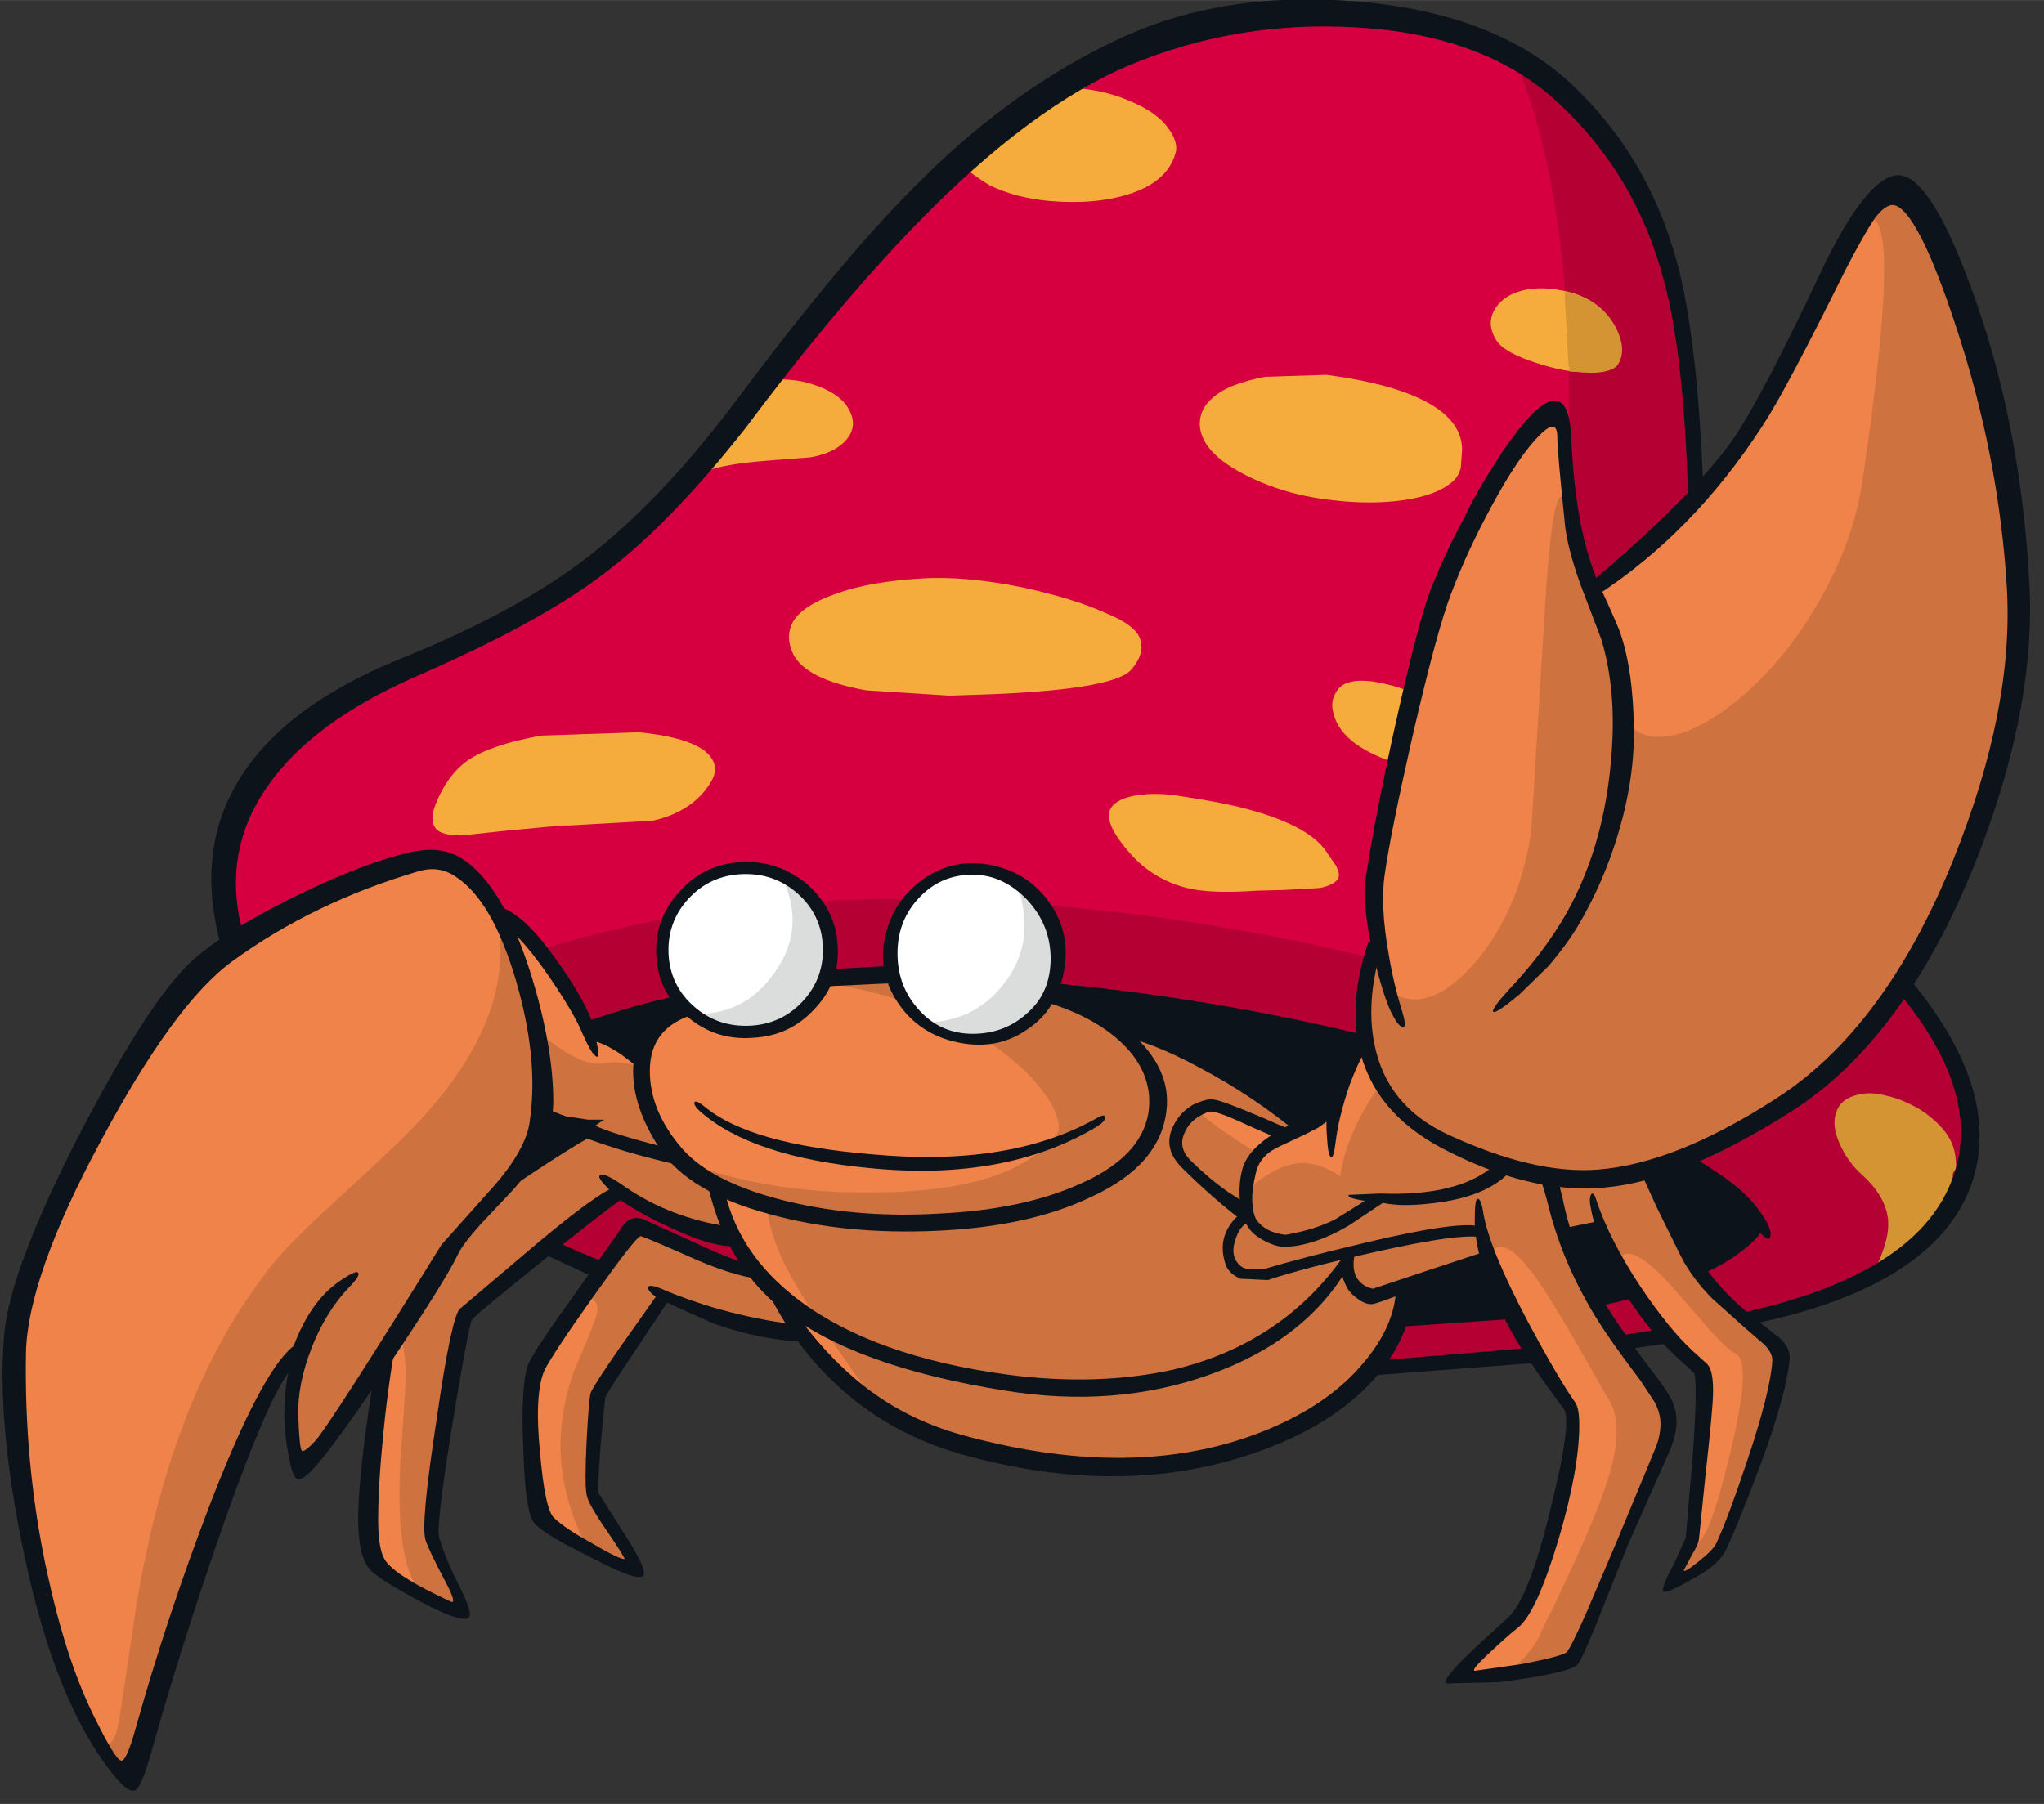 <svg id="Layer_1" xmlns="http://www.w3.org/2000/svg" viewBox="0 0 307 271" width="2500" height="2207"><rect x="0" y="0" width="307" height="271" fill="#333333" stroke="none"/><style>.st0{fill:#d60040}.st1{fill:#b50033}.st2{fill:#0d131a}.st3{fill:#f5ac3c}.st4{fill:#d49433}.st5{fill:#ef834a}.st6{fill:#ce723f}.st7{fill:#fff}.st8{fill:#dbdcdc}</style><path class="st0" d="M254.8 86.9c.3 13.2 5.6 27 16 41.5 2.9 4 6.8 9 11.9 14.9 4.4 5.2 7.1 8.5 8 10 5.6 9.4 7.1 17.6 4.4 24.7-3.4 9.2-13.7 15.7-30.8 19.6-17.7 4-36.2 6.6-55.6 7.7-18.9 1-39 .7-60.5-.9-21.8-1.7-42-6.3-60.4-13.8-23.8-9.7-40.1-22.9-49-39.5-5.6-10.5-7-19.8-4-27.8 3.3-9 11.9-16.5 25.9-22.6C73.2 95.3 82.6 90.3 89 85.8c7.5-5.4 14.7-12.7 21.7-22.1 9.4-12.5 18-22.7 25.8-30.7 11.7-12 22.5-20.1 32.4-24.2 9.6-4 19.9-6 30.7-6.1 14.6-.1 26.2 3.8 34.9 11.9 8.8 8.2 14.5 18.5 17.2 31 1.7 7.4 2.7 21.2 3.1 41.3"/><path class="st1" d="M251.8 45.5c1.6 7.5 2.6 21.3 3 41.3.3 13.2 5.6 27 16 41.5 2.9 4 6.8 9 11.9 14.9 4.4 5.2 7.1 8.5 8 10 5.8 9.7 7.4 18 4.8 24.9-3.4 9-13.7 15.5-31.1 19.4-17.7 4-36.2 6.6-55.6 7.7-18.9 1-39 .7-60.5-.9-21.7-1.7-41.2-6-58.5-13.1-18.6-7.6-33.2-17.7-44-30.3 26.2-20.1 62.5-28.5 109-25.1 18 1.3 36.4 4.3 55.1 9.1 16 4.1 30.2 8.8 42.4 14.2.9.4.3-.9-1.6-3.7l-7.5-11c-8.1-12.3-11.9-21.2-11.6-26.7 2.2-18.3 3.5-34.2 3.9-47.8.9-25.5-1.7-45.8-7.9-60.9 2.5 1.5 4.9 3.2 7.1 5.3 8.7 8.4 14.4 18.7 17.1 31.2"/><path class="st2" d="M244.5 194c-13 3.2-30.9 4.8-53.6 4.6-12.2-.1-27-1.7-44.6-5-17.4-3.2-32.8-7.2-46.3-11.8-14.7-5.1-23.6-9.9-26.8-14.4-3.7-5.2.8-9.5 13.6-12.8l11.3-3.3c6.4-1.7 13-3 19.7-3.7 20.5-2.3 43.7-.6 69.7 5.2 26.9 6 46.8 12.1 59.6 18.3 7.9 3.8 13.4 7.9 16.4 12.3-1.7 4.3-8.1 7.8-19 10.6"/><path class="st3" d="M70.9 114.6c2-1.4 5.5-2.5 10.6-3.5 5.7-1.1 11.4-1.1 17.1-.1 6.4 1.1 8.7 3.1 6.8 6.1-1.8 2.9-4.6 4.8-8.3 5.6l-12.5.7-13.6 1.2c-4 .2-5.5-1-4.3-3.8 1.1-3 2.5-5.1 4.2-6.2M165.8 92.7c2.5 1.1 4 2.2 4.3 3.5.3 1.1-.3 2.6-1.7 4.3-1.2 1.4-5.1 2.3-11.8 2.9l-13.9.6-12.2-.8c-5.6-1-9-2.7-10.2-5.1-1.4-2.9-.3-5.2 3.5-7.1 3.4-1.7 8.3-2.8 14.6-3.2 4.5-.3 9.7.2 15.5 1.4 4.8.9 8.7 2.1 11.9 3.5M115.7 57.4c3.8-.4 6.9.3 9.3 2.1 2.5 1.9 2.8 3.8.8 5.9-1.5 1.6-4.9 2.6-10.2 3.2-5.9.6-9.5 1.3-10.8 2.1l10.9-13.3M176.7 120.1c11.7 1.6 19 4.2 21.9 7.8 1.9 2.4 2.1 3.9.6 4.5l-7.7.7c-6 .2-9.5.3-10.6.1-4.1-.5-7.5-2.2-10.2-5.1-3.2-3.5-3.7-5.9-1.4-7.2 1.6-.9 4.1-1.2 7.4-.8M170 27.9c-3.1 1.2-7.2 1.7-12.2 1.3-3.5-.2-6.6-1-9.4-2.4l-3.2-1.9 6-5.7c4.5-3.7 7.9-5.5 10.3-5.3 3.4.3 6.6 1.2 9.7 2.8 3.6 1.9 5 3.9 4.3 5.9-.6 2.4-2.5 4.2-5.5 5.3M199.9 74.5c-5-.6-9.3-2-13-4.2-3.7-2.2-5.5-4.6-5.4-7.1.1-2.3 2.3-4.1 6.4-5.3 3.8-1.1 7.5-1.4 11.1-.9 5.1.7 9.3 1.7 12.6 3.1 4.5 2 6.7 4.6 6.7 7.7 0 3.3-1.9 5.4-5.6 6.5-3 .8-7.3.9-12.8.2M233.9 44c3.9.6 6.6 2.1 8 4.6 1.1 2.1 1.2 3.9.3 5.5-.8 1.4-3.5 1.7-8.1.7-4.5-.9-7.2-2.2-8.3-3.8-1.2-1.8-1.2-3.5 0-5.1 1.3-1.8 4-2.4 8.1-1.9M212.7 105.2l-2.5 9.1-5-2c-2.4-1.4-3.9-3.1-4.3-5.2-.5-2.3.7-3.6 3.6-3.7 2.5-.3 5.3.3 8.2 1.8"/><path class="st4" d="M280 165.5c2.6-.4 5.3.3 8.1 1.9 3.5 2.1 5.3 5.3 5.2 9.4 0 3.9-1.8 7.3-5.3 10.1l-5.3 3.1c1.3-2.9 1.9-5.2 1.7-6.9-.2-2.3-1.6-4.6-4.1-6.9-2.6-2.3-3.8-4.7-3.6-7.1.1-2.1 1.2-3.4 3.3-3.6"/><path class="st5" d="M105.4 196.4l-5.3-2.2-4.8 7.4c-3.3 5.1-5 7.9-5.1 8.5-.2.6-.4 3.3-.7 7.9l-.4 6.8 7.1 11.6-5.3-2.4c-3.9-2-6.6-3.7-8.2-5.2-1.1-1-1.8-4.1-2.2-9.3-.4-4.7-.3-8.8.1-12.4l7-11.8c3.3-5.4 6-9.1 8.1-11.1 1.8.7 4.9 2 9.4 4 4.1 1.7 7.1 2.7 9 3l4.8 8.5c-4.5-.6-9.1-1.7-13.5-3.3"/><path class="st6" d="M89.5 197.9c.6-1.9 0-2.9-1.6-3.1 3.1-5.2 5.7-8.7 7.8-10.6 1.8.7 4.9 2 9.4 4 4.1 1.7 7.1 2.7 9 3l4.8 8.5c-4.6-.6-9.2-1.7-13.6-3.3l-5.3-2.2-4.8 7.4c-3.3 5.1-5 7.9-5.1 8.5-.2.6-.4 3.3-.7 7.9l-.4 6.8 7.1 11.6c-2.6-1.1-5.2-2.3-7.8-3.7-4.7-8.8-5.4-17.9-1.9-27.2 1.7-3.9 2.7-6.4 3.1-7.6"/><path class="st5" d="M62.8 187.9c2-2.2 7-5.9 14.9-11.2 7.6-5.1 11.7-7.6 12.4-7.6l5.2 1.7 9.1 3.1 6.2 11.8c-2.6.2-6.4-.9-11.3-3.1l-6.5-3.4-8.8 6.3c-6.5 4.8-11.2 8.7-14.1 11.5l-5.3 34.2c3.6 6.8 5.2 10.5 5 11.1-6.2-2.2-10.1-4.2-11.8-6.1-1.3-1.5-2-4.1-2-7.8 0-5.8.6-13 1.8-21.6 1.5-10.5 3.2-16.8 5.2-18.9"/><path class="st6" d="M62.8 187.9c2-2.2 7-5.9 14.9-11.2 7.6-5.1 11.7-7.6 12.4-7.6l5.2 1.7 9.1 3.1 6.2 11.8c-2.6.2-6.4-.9-11.3-3.1l-6.5-3.4-8.8 6.3c-6.5 4.8-11.2 8.7-14.1 11.5l-5.3 34.2c3.8 7.1 5.6 10.8 5.4 11.2-.1.3-1 0-2.6-.9l-3.9-2.1c-3-2.8-4.1-10.3-3.2-22.5.5-6.3.7-10.1.6-11.6-.1-3.3-.8-4.9-2.2-4.8 1.2-6.8 2.6-11 4.1-12.6"/><path class="st5" d="M70.8 144c.1-3.1.9-5 2.3-5.6 2.3-1.1 5.5 1.2 9.5 6.8 2 2.8 3.8 5.7 5.3 8.7l3 2.4c2.4 1.8 4.5 3.4 6.5 4.6l9.3 13.3-3.5-.3c-3.6-.7-8.5-2.2-14.6-4.5-7.6-1-13-6.1-16.2-15.3-1.2-3.7-1.7-7-1.6-10.1"/><path class="st6" d="M74.9 159.4c-2.9-4.9-4.2-10-4.1-15.2 4 4.8 7.4 8.4 10 10.7 3.5 3.1 6.5 4.8 9 4.9l2.1-.2c1.6-.1 3.5.3 5.5 1.2l9.3 13.3-3.5-.3c-3.6-.7-8.5-2.2-14.6-4.5-5.7-.7-10.3-4-13.7-9.9"/><path class="st5" d="M48.5 135.7c4.8-2.3 9.4-4.2 13.9-5.8 4.9-1.8 9.4 1.5 13.3 9.9 3.3 7.1 5.2 15 5.9 23.7.4 4.5-1.3 9.1-5.1 13.8l-8.5 9.5c-2 4.7-6 11.6-12.2 20.6-6.1 8.9-9.7 13.2-10.6 12.9-.5-.2-1-1.2-1.4-3-.5-2.1-.6-4.5-.4-7 .2-2.6.7-4.9 1.5-7.1-3.8 3.2-8.5 13.1-14.1 29.7-3.1 9.4-6.8 20.7-11 34.1-4.7-1.7-8.9-10.8-12.4-27.3-3.1-14.3-4.5-26.5-4.3-36.6.2-7.6 4.4-18.9 12.7-33.8 7.8-14.1 14.1-22.7 18.7-25.7 3.7-2.7 8.5-5.3 14-7.9"/><path class="st6" d="M50.2 180.6c6.1-5.6 10.4-9.6 12.7-12.1 9.9-10.6 13.8-20.9 11.7-30.8 3.7 6.8 5.9 14.7 6.6 23.7.5 5.9-1.3 11.4-5.2 16.5l-5.2 5.8c-2.3 2.3-3.8 4.1-4.7 5.4-2 4.7-5.8 11.3-11.6 19.8-5.7 8.4-9 12.3-9.7 11.8-.9-.6-1.3-2.6-1.4-6-.1-4 .6-8 2-12l.3-.2 6.4-9.4c-3.1 2.5-5.3 5.7-6.7 9.6-3.9 2.7-8.8 12.9-14.7 30.6-3.1 9.3-6.8 20.5-10.9 33.6-1.8-.7-3.5-2.5-5.2-5.5 1.5 1.7 2.6.7 3.3-2.9l2.5-16.8c3.4-21.1 9.9-37.9 19.4-50.3 1.7-2.5 5.3-6.1 10.4-10.8"/><path class="st5" d="M167.8 154.6c3.3.5 7.8 2.2 13.3 5.2 6 3.2 11.4 6.9 16.2 11.1 12.7 11.1 16.4 21.1 11.2 29.9-5.4 9.2-13.9 15.1-25.5 17.9-11.3 2.7-24.3 2-38.9-1.9-9.3-2.5-17.8-8.6-25.6-18.1-6.7-8.3-10.6-15.9-11.7-22.9l61-21.2"/><path class="st6" d="M167.8 154.6c3.3.5 7.8 2.2 13.3 5.2 6 3.2 11.4 6.9 16.2 11.1 12.7 11.1 16.4 21.1 11.2 29.9-5.4 9-14.3 14.9-26.7 17.6-11.6 2.5-24.2 2-37.6-1.7-4.5-1.2-8.8-3.3-12.9-6.2l-6.8-9.7c-3-4.4-5.2-8-6.7-11-4.2-8.8-3.4-15 2.4-18.7l47.6-16.5"/><path class="st5" d="M174.1 166.1c.5 4.7-3.1 8.9-10.8 12.6-8.6 4.2-19.2 5.7-31.7 4.7-22.8-1.9-34.4-9.2-34.8-21.9-.4-11.3 13.3-16.2 41.1-14.8 11.7.6 20.6 2.5 26.5 5.6 5.9 3.2 9.1 7.8 9.7 13.8"/><path class="st6" d="M163.4 152c7.2 3.5 10.8 8.4 10.6 14.8-.1 5.4-4.4 9.8-12.7 13.1-8.4 3.3-18.3 4.5-29.7 3.5-5-.4-10-1.4-15-2.9s-9.1-3.3-12.2-5.4c8.3 3 17.9 4.3 28.8 4 12.6-.3 21-3.1 25.3-8.4.8-.8.7-2.2-.3-4.3-1.2-2.3-3.1-4.6-5.9-7-7.4-6.3-17.6-10.3-30.4-12.1l15.9-.6c10.9.6 19.4 2.3 25.6 5.3"/><path class="st7" d="M120.9 134c2.5 2.4 3.7 5.3 3.7 8.7 0 3.4-1.2 6.3-3.7 8.7-2.5 2.4-5.4 3.6-8.9 3.6s-6.4-1.2-8.9-3.6c-2.4-2.4-3.6-5.3-3.6-8.7 0-3.4 1.2-6.3 3.6-8.7 2.5-2.4 5.4-3.6 8.9-3.6 3.4-.1 6.4 1.1 8.9 3.6M158.7 144c0 3.5-1.3 6.5-3.8 8.9-2.5 2.3-5.4 3.5-8.9 3.5-3.4 0-6.2-1.3-8.6-3.8-2.4-2.5-3.5-5.6-3.5-9.2 0-3.6 1.2-6.6 3.6-9.1s5.3-3.7 8.6-3.7c3.4 0 6.4 1.3 8.9 4s3.7 5.8 3.7 9.4"/><path class="st8" d="M122.6 136.1c1.3 2 1.9 4.2 1.9 6.6 0 3.4-1.2 6.3-3.7 8.7-2.5 2.4-5.4 3.6-8.9 3.6-2.9 0-5.5-.9-7.8-2.7 5.2.2 9.3-1.9 12.3-6.3 3.2-4.5 3.5-9.3.9-14.5 2.3 1.1 4 2.6 5.3 4.6M152.7 132.7c1.8 1.3 3.2 2.9 4.3 4.8 1.1 2.1 1.6 4.2 1.6 6.5 0 3.5-1.3 6.5-3.8 8.9-2.5 2.3-5.4 3.5-8.9 3.5-2.9 0-5.4-.9-7.6-2.8 5.2.1 9.3-1.8 12.4-5.7 3.4-4.3 4.1-9.3 2-15.2"/><path class="st5" d="M240.5 184l-.1.2c-4.1.6-10.4 2.3-18.8 5.1l-15.3 5.1c-.9-.1-1.7-.5-2.4-1.1-1.5-1.3-1.9-3.2-1.1-5.8l29-11.5c8.8-2 13.4-3 13.7-2.9.7.1 1.6 1.5 2.7 4.2 2.1 4.8 3.9 8.5 5.3 11.1 1.8 3.3 4.8 6.6 9 10 3.3 2.7 4.9 4.7 4.8 6.1-.2 3.2-1.5 8.3-3.9 15.4-1.8 5.3-3.3 9.4-4.6 12.3-.6 1.4-2.1 2.7-4.3 4l-3.2 1.4c2-2.7 3-4.9 3.1-6.5L256 216c.7-6.2.6-9.6-.1-10.4-3.1-2.6-5.7-5.1-7.6-7.3-3.7-4.2-6.3-9-7.8-14.3"/><path class="st6" d="M243 189.4l-1.6-3.2-1-1.8c-4.1.6-10.4 2.3-18.8 5.1l-15.2 5.1c-.9-.1-1.7-.5-2.4-1.1-1.5-1.3-1.9-3.2-1.1-5.8l29-11.5c8.8-2 13.4-3 13.7-2.9.7.1 1.6 1.5 2.7 4.2 2.1 4.8 3.9 8.5 5.3 11.1 1.8 3.3 4.8 6.6 9 10 3.3 2.7 4.9 4.7 4.8 6.1-.2 3.2-1.5 8.3-3.9 15.4-1.8 5.3-3.3 9.4-4.6 12.3-.6 1.4-2.2 2.8-4.6 4.3l-3.5 1.8c2.1-2.9 3.3-5.2 3.6-6.9 1.3.9 3.1-3.5 5.4-13 2.3-9.5 2.6-14.6.8-15.3-.7-.3-2-1.5-3.8-3.5l-5.2-6c-4.7-5.3-7.5-6.7-8.6-4.4"/><path class="st5" d="M187.5 192.3c-2.6-1.8-3.5-3.8-2.8-6.1.6-2 1.6-3.1 3-3.4l36.2-8.5c3.6-.2 5.7-.2 6.2.1 1.1.6 2.1 2.8 3 6.5 1.3 5.1 3.4 10.2 6.3 15.1 1.2 2.1 3.3 5.1 6.3 9.2 2.2 3.1 3.5 5 3.7 5.6.9 2.1.7 4.6-.4 7.3l-7.9 19.2c-3 7.3-4.8 11.3-5.4 11.9-.6.6-3.8 1.3-9.6 2l-8.4.9c3.9-3.7 7.1-6.5 9.5-8.4 2.2-1.8 4.5-7.4 6.8-16.6 2.3-9.1 2.8-14.5 1.7-16-1.3-1.7-3.5-5.5-6.5-11.4-3.5-6.8-5.8-11.9-6.8-15.3l-.2.7c-2.5-.8-8.1-.1-16.7 2l-18 5.2"/><path class="st6" d="M187.5 192.3c-2.6-1.8-3.5-3.8-2.8-6.1.6-2 1.6-3.1 3-3.4l36.2-8.5c3.6-.2 5.7-.2 6.2.1 1.1.6 2.1 2.8 3 6.5 1.3 5.1 3.4 10.2 6.3 15.1 1.2 2.1 3.3 5.1 6.3 9.2 2.2 3.1 3.5 5 3.7 5.6.9 2.1.7 4.6-.4 7.3l-7.9 19.2c-3 7.3-4.8 11.3-5.4 11.9-.6.6-3.6 1.3-9.1 2 2.4-2 4.1-4 4.9-6.1 5.3-10.7 8.7-18.5 10.1-23.2 1.7-5.5 1.6-9.5-.2-12-3.6-6.4-6.5-11.4-8.8-15.1-4.3-6.8-7.2-9-8.8-6.5l-1.4-3.9-.2.7c-2.5-.8-8.1-.1-16.7 2l-18 5.2"/><path class="st5" d="M193 170.5l-1 7.1c-1.2 4.4-2.9 5.7-5.2 3.9l-4.7-3.2-3.8-3.4c-2-2-2.1-4-.4-6.2 1.5-2 3-2.9 4.5-2.6.9.1 2.5.7 4.8 1.8l5.8 2.6"/><path class="st6" d="M178.2 174.9c-1-1-1.4-2.3-1.2-3.9.2-1.8 1.2-3.2 2.9-4.2 1.1 1.2 3 2.6 5.6 4.3l6.8 4.4c-.4 2.5-1 4.4-1.8 5.5-1 1.5-2.3 1.7-3.8.6l-4.7-3.2-3.8-3.5"/><path class="st5" d="M193.1 186.5c-3-.3-4.9-1.6-5.6-3.8-.5-1.6-.4-3.8.2-6.6.4-1.7 2.2-3.4 5.4-5.2 4-2.2 6.4-3.7 7-4.3l8-15.1 3.6 2.9c2.8 2.4 5.3 4.7 7.4 6.9 6.8 7.1 8.7 11.8 5.8 14.3-2.9 2.5-6.7 4-11.5 4.5l-6.3.1-4.6 2.7c-3.4 1.9-6.6 3.1-9.4 3.6"/><path class="st6" d="M193.1 186.5c-4.5-.5-6.4-3.1-5.8-7.8 2.6-2.1 4.8-3.4 6.7-3.8 2.4-.5 4.8.1 7.3 1.8.5-3.6 2-7.5 4.5-11.5 1.5-2.3 3.8-5.6 7-9.9 4.6 4 8.1 7.5 10.4 10.7 3.4 4.5 4 7.7 1.8 9.6-2.9 2.5-6.7 4-11.5 4.5l-6.3.1-4.6 2.7c-3.5 1.9-6.7 3.1-9.5 3.6"/><path class="st5" d="M284.9 30.1c1.2.3 2.7 2.1 4.6 5.4 2.3 3.9 4.8 10.5 7.3 19.7 3.1 11.2 5 22.1 5.6 32.7.8 12.8-2 27-8.3 42.4-7 16.8-15.9 28.7-26.7 35.7-10.5 6.8-19.6 10.4-27.3 11-6.7.5-14.4-1.3-23-5.5-6.8-3.3-10.7-8.6-11.7-15.9-.6-4.3-.2-9 1.2-14l32.6-52.9c11.2-8.1 20.9-19.1 29-33.1 2.2-3.8 4.7-8.5 7.4-14.2 2.2-4.6 3.6-7.3 4.2-8.1 2.1-2.6 3.7-3.6 5.1-3.2"/><path class="st6" d="M284.5 29.7c1.4.5 3 2.4 5 5.7 2.3 3.9 4.8 10.5 7.3 19.7 3.1 11.2 5 22.1 5.6 32.7.8 12.8-2 27-8.3 42.4-7 16.8-15.9 28.7-26.7 35.7-10.5 6.8-19.6 10.4-27.3 11-6.7.5-14.4-1.3-23-5.5-5.4-2.6-9.1-6.6-11-11.8-1.7-4.9-1.7-10.1.1-15.6 6.6-1.4 13.5-6.8 20.5-16.2l8.3-11.6c3.2-4.4 6-7.7 8.3-9.9 1.2 3.4 3.6 4.8 7.2 4.3 3.4-.5 7.2-2.6 11.4-6.2 4.3-3.8 8.1-8.4 11.2-13.9 3.6-6.1 5.8-12.3 6.7-18.7 4.3-29.1 4.3-41.9-.2-38.4 1.9-3 3.4-4.2 4.9-3.7"/><path class="st5" d="M216.6 89.1c1.7-4.4 3.7-8.8 6.1-13.3 2.8-5.2 5.3-8.9 7.5-11.1 2.1-2.1 3.5-1.6 4.2 1.4l1.4 12.2c.2 2 1.5 6 3.9 12.1 2.2 5.6 3.5 12.2 3.9 19.8.4 7.3-1.9 15.5-6.9 24.7-4.2 7.8-9.2 14.5-15 20.1-3.9 3.7-7.1 4.4-9.5 2.1-.7-.7-1.4-1.7-1.9-2.9l-.5-1.6c-.8-1.3-1.6-4.2-2.5-8.5-1-5.2-1.3-9.5-.8-12.9.7-4.4 2.1-11.4 4.3-21 2.6-10.4 4.5-17.5 5.8-21.1"/><path class="st6" d="M232.1 90.3c1-15.6 2.3-19.6 3.9-11.9.2 2 .7 4 1.5 6l2.5 5.5c2.2 5.2 3.6 11.7 4 19.3.5 8.9-1.9 18.1-7.3 27.6-4 7-9 13.4-15.2 19.3-3.9 3.7-6.9 4.2-9.2 1.6-.7-.8-1.3-1.9-1.8-3.2l-.5-1.8c-.4-.7-.8-1.9-1.3-3.8 3.7 2.5 7.9 1.2 12.5-3.9 4.6-5.2 7.6-11.9 8.8-20.3l2.1-34.4"/><path class="st3" d="M67 123.3c.4.5 1.5.8 3.2.7l5.6-.5 8.7-.7h1l11.7-.7c3.4-.8 6-2.5 7.6-5.2.6-.9.6-1.7.1-2.4-1.1-1.6-4.2-2.7-9.4-3.2l-14 .5c-5 .9-8.5 2.1-10.4 3.4-1.5 1.1-2.9 3.1-4 5.9-.4 1-.4 1.8-.1 2.2m8.9 1.5l-6.5.7c-2.1 0-3.4-.3-4-1.1-.6-.8-.6-2 0-3.5 1.2-3.1 2.9-5.3 4.9-6.7 2.2-1.5 5.9-2.8 11-3.7L96 110c5.9.6 9.5 1.9 10.8 3.8.8 1.1.8 2.4-.1 3.8-1.8 2.9-4.7 4.8-8.7 5.7l-12.5.7h-1l-8.6.8M169.5 96.4c-.2-1.1-1.5-2.1-3.9-3.1-3.2-1.4-7.2-2.6-11.8-3.5-5.8-1.2-10.9-1.7-15.3-1.4-4.6.3-8.5.9-11.6 1.9s-5.1 2.3-6 3.8c-.6 1.1-.6 2.3 0 3.6 1.1 2.2 4.3 3.8 9.5 4.8l12.2.9 3-.1 12.7-.7c5.4-.5 8.5-1.4 9.5-2.5 1.4-1.6 1.9-2.8 1.7-3.7m-3.4-4.3c3.2 1.3 4.9 2.7 5.2 4.1.2.7.2 1.4 0 2-.2.7-.6 1.5-1.4 2.4-1.8 2.1-9.9 3.4-24.3 3.8l-3 .1-12.5-.8c-6.1-1.1-9.7-2.9-11-5.5-.8-1.7-.8-3.3 0-4.8 1-1.7 3.2-3.1 6.7-4.3 3.4-1.2 7.6-1.9 12.5-2.2 4.6-.3 9.8.2 15.6 1.4 4.9 1.1 8.9 2.3 12.2 3.8M115.2 69.2c-5.2.4-8.5 1.1-10.1 2l1.2-1.5c1-.6 2.3-1 3.9-1.2l4.8-.5 5.8-.7c2-.4 3.5-1.1 4.4-2.1 1.1-1.1 1.4-2.3.8-3.4-.5-1.1-1.9-2-4.1-2.8-2.3-.8-4.7-1.1-7-.8l1-1.1c2.5-.3 4.9.1 7.2 1s3.8 2.1 4.5 3.6c.9 1.7.6 3.3-.8 4.7-1.1 1.1-2.8 1.9-5.1 2.3l-6.5.5M171.7 120.8c-1.7.3-2.7.8-3.1 1.5-.6 1.2.2 3 2.4 5.4 2.4 2.5 5.2 4.1 8.6 4.7 2 .4 5 .4 9.2.2l4-.2 4.4-.2c1.3-.2 2.1-.4 2.3-.8.3-.5-.2-1.6-1.4-3.1-2.9-3.5-10-6-21.5-7.6-1.7-.2-3.4-.2-4.9.1m-4.9.7c.6-1.1 2.1-1.8 4.4-2.1 1.7-.2 3.5-.2 5.5.1 4.7.7 8.4 1.4 11.2 2.2 5.4 1.5 9.1 3.4 11 5.8l1.8 2.6c.4.8.5 1.4.3 1.8-.3.7-1.3 1.2-2.8 1.5l-5.5.3-4 .1c-4.2.3-7.3.2-9.5-.2-3.6-.7-6.7-2.4-9.2-5.1-2.8-3.1-4-5.5-3.2-7M169.3 15c3 1.2 5 2.6 6.2 4.3 1.1 1.5 1.4 2.8 1 3.9-.8 2.6-2.9 4.5-6.2 5.7-3.3 1.2-7.4 1.7-12.5 1.3-3.5-.3-6.6-1.1-9.2-2.4-.7-.4-1.9-1.2-3.5-2.4l.8-.9c1.3 1 2.4 1.6 3.2 2 2.4 1.1 5.3 1.8 8.6 2 4.7.4 8.6 0 11.6-1 3-1.1 4.9-2.7 5.6-5 .3-.8.1-1.6-.5-2.4-1-1.4-3-2.7-6-3.9-2.9-1.2-5.8-1.9-8.7-2.1l1-.9c3.1.1 6 .7 8.6 1.8M190 56.6l9.2-.3c5.3.7 9.6 1.7 13 3.1 5 2.1 7.4 4.8 7.4 8.2l-.2 2.7c-.2.8-.6 1.5-1.3 2.1-1.5 1.3-3.8 2.2-7.1 2.7s-7.1.5-11.2 0c-5.1-.6-9.5-2-13.4-4.1-4.3-2.3-6.3-4.9-6.2-7.6.1-1.4.7-2.6 1.9-3.6 1.6-1.5 4.3-2.5 7.9-3.2m.6 1.2c-3.2.6-5.5 1.5-7 2.8-.9.8-1.4 1.7-1.5 2.6-.1 2.2 1.6 4.4 5.2 6.5 3.6 2.1 7.8 3.5 12.6 4.1 8.1 1.1 13.5.4 16.1-1.9 1.2-1 1.8-2.4 1.8-4.2 0-3-2.4-5.5-7.3-7.4-3.2-1.3-7-2.2-11.5-2.7l-8.4.2M241.5 49.3c-1.3-2.5-3.8-4-7.7-4.6-4-.6-6.6 0-7.7 1.8-.4.6-.5 1.3-.5 2 .1.8.3 1.5.7 2.1.7 1 2.4 1.9 5.1 2.8 2.7.9 5.2 1.3 7.3 1.2 1.6-.1 2.6-.4 2.9-.9.3-.5.4-1.2.4-1.9.1-.8-.1-1.7-.5-2.5m-16.9-3c.6-.9 1.5-1.7 2.7-2.2 1.8-.8 4-1 6.6-.6 2.5.4 4.6 1.2 6.2 2.6 1.1.9 1.9 2 2.5 3.2 1 2.1 1.1 3.8.3 5.2-.5.9-1.9 1.4-4.2 1.4-2.3.1-5-.4-8-1.4-3.1-1-5.1-2.1-5.9-3.3-1.1-1.7-1.2-3.3-.2-4.9M206.9 102.5c2.2.4 4.2 1 5.9 1.9l-.5 1.1c-1.4-.7-3.1-1.2-5.2-1.4-2.4-.3-4 0-4.9.7-.6.5-.8 1.1-.6 2 .3 1.8 1.5 3.3 3.4 4.5 1 .7 2.6 1.3 4.6 2l.9.3-.4 1.2-.8-.3c-5.4-1.8-8.5-4.4-9.1-7.7-.2-.8-.1-1.6.2-2.3.3-.6.6-1.1 1-1.4 1-.8 2.9-1.1 5.5-.6"/><path class="st4" d="M280 166.1c-1.4.2-2.2.9-2.6 2.2-.3 1.1-.2 2.3.3 3.6.6 1.3 1.5 2.6 2.9 3.8 2.7 2.5 4.2 4.8 4.4 7 .2 1.6-.4 3.9-1.7 6.8l-1.5.9c1.3-2.9 1.9-5.1 1.8-6.8-.1-2.4-1.4-4.8-3.8-7-1.6-1.4-2.7-3-3.5-4.8-.8-1.8-1-3.4-.5-4.7.5-1.6 1.9-2.5 4.1-2.8 1.3-.2 2.9.1 4.9.7 2.2.8 4.1 1.8 5.6 3.2 1.3 1.1 2.1 2.2 2.6 3.2.6 1.2.8 2.5.8 4.1l-1.1 1.7c.1-1.5-.2-3-.7-4.4-.6-1.5-1.4-2.7-2.4-3.7-1.4-1.3-3.1-2.2-5.1-2.7-1.7-.3-3.2-.5-4.5-.3M235 44.3c3.5.7 5.8 2.2 7 4.6 1 2 1.1 3.7.2 5.2-.7 1.2-2.9 1.5-6.6 1l-.6-10.8"/><path class="st4" d="M241.5 49.3c-1.1-2.2-3.2-3.6-6.4-4.3l-.1-1.3c3.7.8 6.3 2.7 7.8 5.7 1 2.1 1.1 3.8.3 5.2-.5.9-1.9 1.4-4.2 1.4l-3.2-.2v-1.3l3.2.2c1.6-.1 2.6-.4 2.9-.9.3-.5.4-1.2.4-1.9-.1-.9-.3-1.8-.7-2.6"/><path class="st2" d="M251.4 201.7l-6.5.9-.7-1-.7-1 6.2-1 1.7 2.1M203.7 206.8l1.7-1 1.4-1.4 24-2 .4 2.3-27.5 2.1M82.6 186.1c3.4 1.6 6.6 2.9 9.6 4.1l-2.7 1.8-9.3-4.3c1-.5 1.8-1.1 2.4-1.6M255.8 72.6l-1 1.8-1.2 1.8c-.4-15.1-1.6-26.4-3.7-34.1-2.8-10.6-8.1-19.5-15.9-26.7-7.3-6.8-17.5-10.6-30.4-11.3-11.8-.7-23.2 1.2-34 5.7-9.7 4.1-20.3 11.9-31.7 23.6-7.8 8-16.5 18.3-26 31C104.3 74 97.1 81.5 90 86.7c-6.3 4.7-15.5 9.7-27.7 15-10.2 4.5-17.6 9.9-22.1 16.4-4.9 7-6 14.7-3.4 23.1-1.5 1.1-2.5 2-3.1 2.6-2.9-9.2-2.6-17.4 1-24.5 4.2-8.4 12.7-15.2 25.6-20.4 11.6-4.7 21-9.8 28.2-15.4 7.2-5.6 14.5-13.3 21.9-23.1 11.1-14.9 20.5-26.1 28.2-33.6 9.2-9.1 18.9-16 29.1-20.8 10.5-5 22.5-6.9 35.9-5.8 14 1.1 24.8 5.3 32.4 12.4 7.6 7.1 12.9 16 15.8 26.5 2.1 7.6 3.4 18.8 4 33.5M284.6 148.4l1.5-2.2c10 11.7 13.3 22.3 10 31.7-3.6 10.1-14.4 17.1-32.4 20.9l-.8-.9-1.2-.7c17.2-3.8 27.6-10.3 31.3-19.5 3.6-8.7.8-18.5-8.4-29.3M103.4 151.4c-5.3.9-10.4 2-15.1 3.5l-.9-1.2c5.7-2 10.5-3.3 14.3-4.1l1.7 1.8M239.8 196.3l-1.1-2 5.6-1.2 1.2 1.9-5.7 1.3M205 155.5l.5 2.1c-13.2-3.1-26.7-5.5-40.7-7.2l-7-.7.5-2 5.9.6c14 1.6 27.6 4 40.8 7.2M254.4 173.9c2.8 1.7 4.7 3 5.7 3.8 1.8 1.4 3.3 2.9 4.3 4.4 1.2 1.7 1.7 2.9 1.5 3.6-.1.7-.6.5-1.5-.5-.5.8-1.5 1.8-3 2.9-1.7 1.3-3.5 2.3-5.5 3.2l-1.7-1.6c4.4-1.9 7.2-4 8.5-6.4-2.3-2.8-5.8-5.7-10.6-8.6l2.3-.8M209.9 197.2l16.2-1.1 1.5 2-18.6 1.3.9-2.2"/><path class="st2" d="M92.7 185.4c.7-1.2 1.3-1.9 1.9-2.2.6-.3 1.3-.3 2.1 0l7.7 3.5c4.7 2.2 8 3.4 9.8 3.6l-.3 1.8c-2.7-.3-6.4-1.5-11-3.6-4.3-1.9-6.5-2.8-6.7-2.8-.5.1-2.9 3.2-7.1 9.1-4.2 5.9-6.6 9.6-7.3 11-1 2.2-1.3 6.3-.7 12.3.5 5.8 1.2 9.1 2.1 9.9 1.1 1.1 3.1 2.4 6 4 2.7 1.6 4.3 2.3 4.6 2.2.1 0-.7-1.4-2.5-4-2-2.9-3.1-4.8-3.2-5.7-.2-1-.2-3.7 0-7.9.2-3.9.4-6.4.6-7.3.2-.6 1.7-3 4.5-7l5.3-7.5c-1-.7-1.3-1.2-1.1-1.5.2-.3 1.1-.1 2.6.6 2.2.9 4.9 1.9 8.1 2.8 4 1.1 7.6 1.8 10.8 2.2l1.7 2.7c-4.6-.3-9.1-1.2-13.5-2.8l-6.9-3.1L94 205c-2 3-3 4.6-3.1 5l-.7 7.2c-.3 4.3-.4 6.7-.3 7.1l3.8 6c2.4 3.7 3.4 5.9 2.9 6.4-.5.6-2.7-.1-6.6-2.1l-5.1-2.6c-2-1.1-3.5-2.1-4.5-3-1-.9-1.6-4.6-1.8-11.2-.3-6.4 0-10.6.6-12.5.4-1.2 2.4-4.3 6-9.3l7.5-10.6M77.3 178l2.4-4.5L87 169c1.3.4 2.2.8 2.8 1.2-1.9.9-6.1 3.5-12.5 7.8"/><path class="st2" d="M69.1 196.6l9.9-8.4c6-5.1 10.2-8.3 12.5-9.5-1.3-1.3-1.8-2-1.3-2.2.5-.2 1.7.4 3.7 1.8 4.5 3.1 9.7 5.1 15.7 6l1.4 2.8c-2.1.4-5.4-.4-9.9-2.5-3.2-1.4-5.8-2.9-7.9-4.3-1.4.9-5.4 4-12.2 9.5-6.8 5.5-10.2 8.3-10.2 8.6-.7 2.8-1.7 8.5-3.1 17.1-1.5 9.5-2.1 14.7-1.7 15.6.6 2 1.5 4.2 2.7 6.6 1.6 3.1 2.2 4.9 1.7 5.3-.7.7-3.7-.4-8.9-3.3-3.4-1.9-5.4-3.2-6.1-4.1-1.1-1.4-1.6-3.9-1.6-7.4 0-4.8.9-12.7 2.7-23.6.9-1.3 1.9-2.4 3-3.3-.8 4.5-1.5 9.4-2 14.9-.5 5-.7 9.1-.7 12.2 0 3.1.4 5.2 1.2 6.2 1.2 1.6 4.5 3.6 9.7 6 .7.3.4-.7-.8-3-1.7-3.2-2.7-5.3-3-6.3-.5-1.7.1-7.8 1.7-18.2 1.5-10.5 2.7-15.9 3.5-16.5M75 138.8l-.8-2.7c2.5.2 5.5 2.7 9 7.6 2.8 3.8 4.7 7.1 5.8 9.9l2.9 1.7c2.1 1.2 3.8 2.4 5.2 3.5v2.5l-3.8-2.9c-1.2-.8-2.4-1.5-3.7-1.9.4 1.9.4 2.6-.2 2.1-.5-.4-1.1-1.5-1.9-3.3-.8-2-2.5-4.9-5.1-8.7-3.2-4.6-5.6-7.2-7.4-7.8M88.3 168.2h2.4l-1.3.9c1.6.8 5.2 1.9 10.6 3.3.2.5.7 1.1 1.5 1.6l1.7 1.3c-6.4-1.4-11.9-3-16.4-4.8l-3.2-.5-2.6-1.2.6-2.7c1 .7 2.2 1.2 3.4 1.6l3.3.5"/><path class="st2" d="M77.5 147.3c-2.4-8.1-5.4-13.3-9.2-15.7-1.7-1.1-3.5-1.3-5.5-.7-10.5 3.1-19.8 7.6-27.9 13.5-5.9 4.3-12.4 13.3-19.7 26.9C7.8 185 4.1 195.6 3.9 203.1c-.2 11.1.8 22 3.1 32.8 1.9 8.8 4.2 16 7 21.7 2.2 4.5 3.6 6.8 4.2 6.9.5.1 1.2-1.4 2.1-4.6 3.3-11.8 7.1-23.1 11.2-33.8 5.2-13.5 9.4-21.4 12.6-23.9 1.7-4.5 4-7.8 7-9.8 1.6-1.1 2.5-1.5 2.7-1.2.2.3-.2 1-1.3 2.1-2.4 2.5-4.3 5.6-5.7 9.2-1.4 3.6-2.1 7-2 10.2.1 3.2.3 4.9.5 5.2.2.3.9-.2 2.1-1.5 1.5-1.7 7.8-11.5 18.9-29.4l7.5-8.4c3.6-4 5.5-7.5 5.8-10.4.9-6.4.1-13.3-2.1-20.9m-16.2-19.2c3.3-.8 6-.5 8.1.9 4.1 2.6 7.5 8.4 10.3 17.2 2.3 7.4 3.4 13.8 3.4 19.3 0 4.3-2 8.8-6.1 13.3l-4.8 5.1c-1.7 1.9-2.9 3.4-3.5 4.7-1.1 2.3-4.3 7.5-9.8 15.7-5.7 8.5-9.6 13.9-11.7 16.2-1.3 1.4-2.2 2-2.7 1.6-.4-.2-.8-1.5-1.2-3.7-.8-4.1-.8-8.2 0-12.2-2.6 3.7-6.3 12.7-11.2 27-3.7 10.9-6.8 20.8-9.3 29.8-1 3.5-1.8 5.5-2.4 5.9-.7.4-1.8-.3-3.3-2.2-5.9-7.3-10.4-18.4-13.5-33.3-2.7-12.8-3.7-23.7-3-32.7.5-6.5 4.4-16.9 11.7-31 7.2-13.8 13-22.6 17.5-26.2 3.9-3.2 9.2-6.3 15.9-9.5 6-2.9 11.3-4.9 15.6-5.9M166.2 153c5.3 1 10.7 2.8 16.4 5.5 5.7 2.8 10.9 6.1 15.5 10-.9.5-1.8 1.2-2.7 2.1-4.7-3.9-9.7-7.3-15.2-10.2-5.2-2.8-9.4-4.4-12.5-4.8l-1.5-2.6M124.7 145.6l8.9-.5c-.1 1.2.1 2.1.4 2.6l-10.6.5c.9-1.1 1.3-2 1.3-2.6"/><path class="st2" d="M175.2 166.8c-.6 5.4-4.3 9.8-11.3 13-6.2 3-14 4.7-23.3 5.1-9.1.4-17.4-.4-25-2.5-8.2-2.2-13.6-5.5-16.4-9.7-3.2-4.8-4.5-9.3-4-13.5.6-4.4 3.1-7.1 7.5-8.3l.8.8 1 .6c-4.6 1.3-6.9 4.1-6.9 8.6 0 4 1.6 7.9 4.9 11.7 3.1 3.5 8.4 6.1 15.9 7.9 7.1 1.7 14.7 2.3 22.8 1.8 8.4-.4 15.3-1.9 20.9-4.4 6.2-2.7 9.7-6.3 10.4-10.8.5-3.5-.6-6.8-3.3-9.7-2.8-3-7-5.4-12.6-7l1.1-2.2c4.8 1.5 8.8 3.8 12.1 6.9 4.1 3.6 5.9 7.5 5.4 11.7"/><path class="st2" d="M120.2 134.6c-2.3-2.2-5-3.3-8.2-3.3s-6 1.1-8.2 3.3c-2.3 2.3-3.4 5-3.4 8.1s1.1 5.9 3.4 8.1c2.3 2.2 5 3.3 8.2 3.3s6-1.1 8.2-3.3c2.3-2.3 3.4-5 3.4-8.1s-1.1-5.9-3.4-8.1m-21.6 9.2c-.3-3.6.8-6.9 3.3-9.7 2.5-2.9 5.7-4.4 9.4-4.6 3.7-.2 7 .9 9.9 3.3 2.8 2.5 4.4 5.5 4.6 9.1.3 3.6-.8 6.8-3.3 9.5-2.5 2.8-5.6 4.3-9.4 4.5-3.8.3-7.1-.8-9.9-3.2-2.8-2.3-4.4-5.3-4.6-8.9M157.8 144c0-3.4-1.2-6.3-3.5-8.8-2.4-2.5-5.1-3.8-8.2-3.8-3.2 0-5.8 1.1-8 3.4s-3.3 5.1-3.3 8.4c0 3.4 1.1 6.2 3.3 8.6 2.2 2.4 4.9 3.5 8 3.5 3.3 0 6.1-1.1 8.4-3.3 2.2-2 3.3-4.7 3.3-8m-18.9-12.1c3.1-2.1 6.5-2.7 10.2-1.9 3.7.8 6.5 2.7 8.6 5.7 2.1 3 2.8 6.4 2.1 10.2-.7 3.8-2.5 6.8-5.6 8.8-3 2.1-6.5 2.7-10.3 1.9-3.9-.8-6.9-2.8-9-5.9-2.1-3.1-2.8-6.5-1.9-10.2.8-3.5 2.7-6.4 5.9-8.6M164.5 168.1c1-.6 1.5-.7 1.5-.2 0 .4-.5.9-1.5 1.5-9 5.3-20.2 7.4-33.6 6.1-12-1.1-20.6-4-25.7-8.5-.7-.6-1-1.1-.9-1.4.1-.3.6-.1 1.6.7 4.6 3.8 13 6.1 25 7.1 13.8 1.3 25-.5 33.6-5.3M202.3 193.4c-.9-1.6-1.1-3.3-.5-5.2l1.8-.3c-.2.7-.3 1.4-.3 2.1 0 .8.2 1.5.5 2 .6.9 1.4 1.4 2.4 1.6l8.1-2.7 8.8-2.9.6 1.8-8.8 2.8c-.9.3-2.7 1-5.2 2.1-1.8.7-3 1.1-3.5 1.2-.7.1-1.5-.2-2.3-.8-.7-.5-1.3-1.1-1.6-1.7M240.3 183.4l.5 2.3-5.2 1-.2-2.3 4.9-1"/><path class="st2" d="M238.9 181.3c-.2-.9-.1-1.6.1-1.9.2-.3.5 0 .8 1 1.3 3.9 3.5 8.2 6.6 12.9 2.9 4.3 5.5 7.5 7.9 9.7l2.1 1.9c.6.6.9 1.9.9 4 0 1.9-.4 6-1.1 12.3l-1 9.8c0 .5-.4 1.5-1.2 2.8l-1.1 2.1c0 .3.7-.1 2.2-1.3 1.5-1.2 2.4-2.1 2.7-2.8 1.2-2.6 2.7-6.6 4.5-12 2.4-7.1 3.7-12.2 3.9-15.4v-.1c0-.7-.4-1.5-1.2-2.3l-3-2.6-4.8-4.3c-1.9-1.9-3.5-4-4.7-6.3l-3.6-7.3-2.1-4.6 2.2-.7 1.8 4.1c1.3 2.9 2.4 5.2 3.4 7 2.1 3.9 5.2 7.5 9.4 10.8l3.7 2.9c1.1 1 1.6 2.1 1.5 3.2-.3 3.3-1.7 8.6-4.4 15.9-1.8 4.7-3.4 8.9-5 12.4-.7 1.6-2.2 3-4.3 4.2-3.1 1.8-4.8 2.6-5.2 2.4-.4-.2.1-1.6 1.5-4.1l1.8-4 1.1-13.1c.5-7.3.5-11.2.1-11.7l-2-1.8c-2.8-2.5-5.4-5.6-7.8-9.3-3-4.8-4.9-9.4-5.7-13.8"/><path class="st2" d="M221.5 183.6c0-2.4.1-3.6.5-3.5.3 0 .6.8.8 2.2.6 3.5 2.8 8.9 6.6 16.1 3.1 5.8 5.5 9.9 7.2 12.3.4.6.6 1.7.6 3.4 0 4.3-1 10-3.1 17.1-2.2 7.3-4.2 11.8-6.1 13.3-1.5 1.2-2.9 2.5-4.4 3.9-1.8 1.7-2.5 2.5-2.1 2.6l7-1c4.1-.8 6.4-1.4 6.8-1.8.4-.4 1.4-2.4 3-6l4.6-10.8 5.6-13.5c.6-1.4.9-2.7.9-4 0-1.1-.3-2.2-.9-3.3l-2.1-3.2-1.8-2.4c-2.6-3.5-4.7-6.6-6.2-9.3-2.7-4.8-4.6-9.6-5.8-14.4-.5-2-.9-3.3-1.2-4h2.6l.7 2.7c.9 4.7 2.7 9.5 5.5 14.4 1.3 2.3 3.4 5.4 6.3 9.4l1.8 2.4c1.8 2.3 2.8 3.9 3.1 4.9.7 1.9.5 4.2-.6 6.8l-6.3 14.2-5 12.5c-1.3 3.2-2.2 5.1-2.6 5.5-.8.8-4.7 1.7-11.7 2.6l-8.1.2c-.3-.5 1.3-2.4 4.7-5.6l4.7-4.3c2.1-1.9 4.2-7.3 6.4-16.4 2.2-8.8 2.8-13.7 2-14.9-3.2-4.3-5.7-7.9-7.4-10.8-3.9-6.8-5.9-12.6-6-17.3"/><path class="st2" d="M184.5 184.4c.9-1.5 1.9-2.3 3.1-2.6l.3 1.7c-1 .2-1.7 1-2.2 2.3-.5 1.3-.6 2.4-.2 3.3.4.8.9 1.3 1.7 1.5l2.5.1c3.9-1.2 9-2.5 15.3-4 9.6-2.3 15.5-3.1 17.5-2.4l.5 1.7c-2-.7-7.7.1-17 2.2-7.1 1.6-12.3 3-15.6 4.1l-4.1-.2c-1.1-.5-1.9-1.2-2.2-2.1-.7-2-.6-3.9.4-5.6"/><path class="st2" d="M182.4 165.2c.8.1 3.2 1 7 2.6l5.5 2.4-2.3 1.1-4.4-1.9c-3.2-1.5-5.2-2.3-6.1-2.4-.5-.1-1.1.2-2 .7-1 .6-1.7 1.4-2.1 2.3-.8 1.6-.5 3 .8 4.3 1.8 1.8 3.7 3.4 5.7 4.8l2.5 1.6.1 3.1c-3.4-2.6-6.6-5.4-9.6-8.4-2-2-2.4-4.1-1.2-6.4.6-1.2 1.5-2.2 2.8-3 1.3-.6 2.4-1 3.3-.8"/><path class="st2" d="M194.2 168.7c.7-.3 1.7-.8 3-1.4 1.2-.6 2.2-1.4 2.9-2.2l.4 2.5-2.5 1.8c-1.2.6-2.1 1.1-2.8 1.4-1.9.9-3.3 1.5-4.1 2-1.3.8-2.2 2-2.5 3.5-.4 1.7-.6 3.2-.5 4.5.1 1.2.3 2.1.8 2.7 1 1.2 2.4 1.8 4.2 2 2.8-.5 5.2-1.2 7.4-2.3l4.5-2.8c-1.9-.3-2.7-.6-2.4-.9l4.7-.2c7.8.3 13.5-1.1 17.1-4.2l2.4.9c-2.2 2.4-5.7 3.9-10.4 4.6-3.5.5-6.4.6-8.7.1l-5.1 3.4c-3.4 2-6.4 3-9.2 3.2-1 .1-2.1-.2-3.3-.8-1.2-.6-2.1-1.3-2.6-2.1-.8-1.2-1.2-2.6-1.3-4.4-.1-1.4 0-2.9.4-4.4.4-1.4 1.3-2.7 2.9-4 .9-.8 2.5-1.7 4.7-2.9"/><path class="st2" d="M200.6 171.6c-.2 1.6-.4 2.4-.7 2.2-.3-.1-.5-1.2-.6-3.1-.5-5.6 1.5-11.1 5.9-16.4l.6 2.5c-1 1.2-2 3.3-3.1 6.2-1.1 3.2-1.8 6.1-2.1 8.6"/><path class="st2" d="M285.8 26.4c3.2.8 6.8 7 10.9 18.6 4.6 13.1 7.3 27.3 8.1 42.6.7 12.6-2 26.7-8.2 42.2-7 17.4-16.1 29.8-27.3 37-10.9 7-20.4 10.9-28.3 11.6-7.5.7-15.6-1.3-24.4-5.9-7-3.7-11.1-8.8-12.5-15.3-1-4.8-.5-10.1 1.5-15.9l1.7 1.8c-1.4 5-1.7 9.5-.9 13.6 1.2 6.3 4.9 10.9 11.2 13.8 8.5 3.9 15.9 5.7 22.4 5.2 7.7-.6 16.6-4.1 26.8-10.7 10.9-7 19.8-19 26.6-35.9 6.1-15.2 8.8-28.9 8-41.2-.8-12.8-3.3-25.8-7.6-38.8-3.9-11.9-7.1-18-9.4-18.3-.8-.1-1.8.6-2.9 2.1-1 1.5-2.5 4.1-4.4 7.8-5.8 11.7-9.9 19.5-12.4 23.3-7 10.8-15.3 19.2-24.8 25.4l-1.2-1.7C249 79 256.1 71.8 260 66.4c2.8-3.9 7.4-12.6 13.7-26 2.4-5 4.7-8.8 6.8-11.2 2.1-2.3 3.8-3.2 5.3-2.8"/><path class="st2" d="M225.7 67.8c3.2-4.7 5.6-7.2 7.4-7.6 1.8-.3 2.7 1.5 2.9 5.6.4 9.3 1.8 16.8 4.3 22.3 1.8 3.9 2.9 6.4 3.2 7.4 1.2 3.7 1.8 8.2 1.9 13.6.1 4.9-.6 10.1-2.2 15.6-1.5 5.2-3.6 10-6.2 14.4-1.2 2-2.7 4-4.4 6l-4.4 4.3c-2.3 1.9-3.6 2.8-3.9 2.6-.3-.2.5-1.3 2.3-3.3 3.6-3.8 6.4-7.6 8.5-11.2 4.4-7.7 6.7-16.7 7.1-26.9.2-5.4-.4-10.3-1.7-14.6l-3.2-8.4c-1.3-3.7-2.1-6.8-2.3-9.3-.7-6.8-1.1-11.1-1.1-12.7 0-1.1-.3-1.6-.9-1.5-.4.1-1 .5-1.7 1.2-2.1 2.1-4.5 5.6-7.2 10.6-2.4 4.4-4.5 8.9-6.2 13.4-1.4 3.7-3.3 10.7-5.7 21.1-2.2 9.7-3.6 16.6-4.2 20.8-.5 3.2-.3 7.3.6 12.3.5 3 1.2 5.9 2.1 8.8.4 1.4.4 2 0 2-.3 0-.8-.5-1.3-1.4-.9-1.4-1.8-4.2-2.9-8.4-1.3-5.3-1.8-9.7-1.3-13.1.7-4.6 2-11.7 4.1-21.3 2.4-10.8 4.2-18 5.6-21.6 1.3-3.3 2.9-6.8 5-10.7 1.6-3.4 3.7-6.8 5.8-10M202.1 188.3l.7 1.5c-4.2 7.6-11.3 13.2-21.1 16.7-9.5 3.4-19.8 4.2-30.8 2.4-15-2.4-26.1-6.4-33.2-12-6.1-4.8-9.9-11.4-11.6-19.9l2.5.7c1.2 7 5.1 12.9 11.5 17.7 7.5 5.6 17.9 9.3 31.2 11.1 9.1 1.2 17.3.9 24.7-.7 11.2-2.6 19.9-8.5 26.1-17.5"/><path class="st2" d="M212.3 192.6c0 5.2-1.9 9.9-5.6 14.2-3.6 4.2-8.6 7.6-14.9 10.2-13.9 5.7-29.3 6.3-46.2 1.8-8-2.1-14.8-5.8-20.4-11.2-4.3-4.1-7.8-9-10.3-14.5l3 1.9c3.5 5.2 7.2 9.4 11.1 12.6 4.6 3.8 9.8 6.4 15.6 8 18.2 5 34 4.5 47.3-1.5 5.5-2.5 9.8-5.6 13-9.5 3.1-3.7 4.7-7.4 4.8-11.2l1.3-.5 1.3-.3"/></svg>
